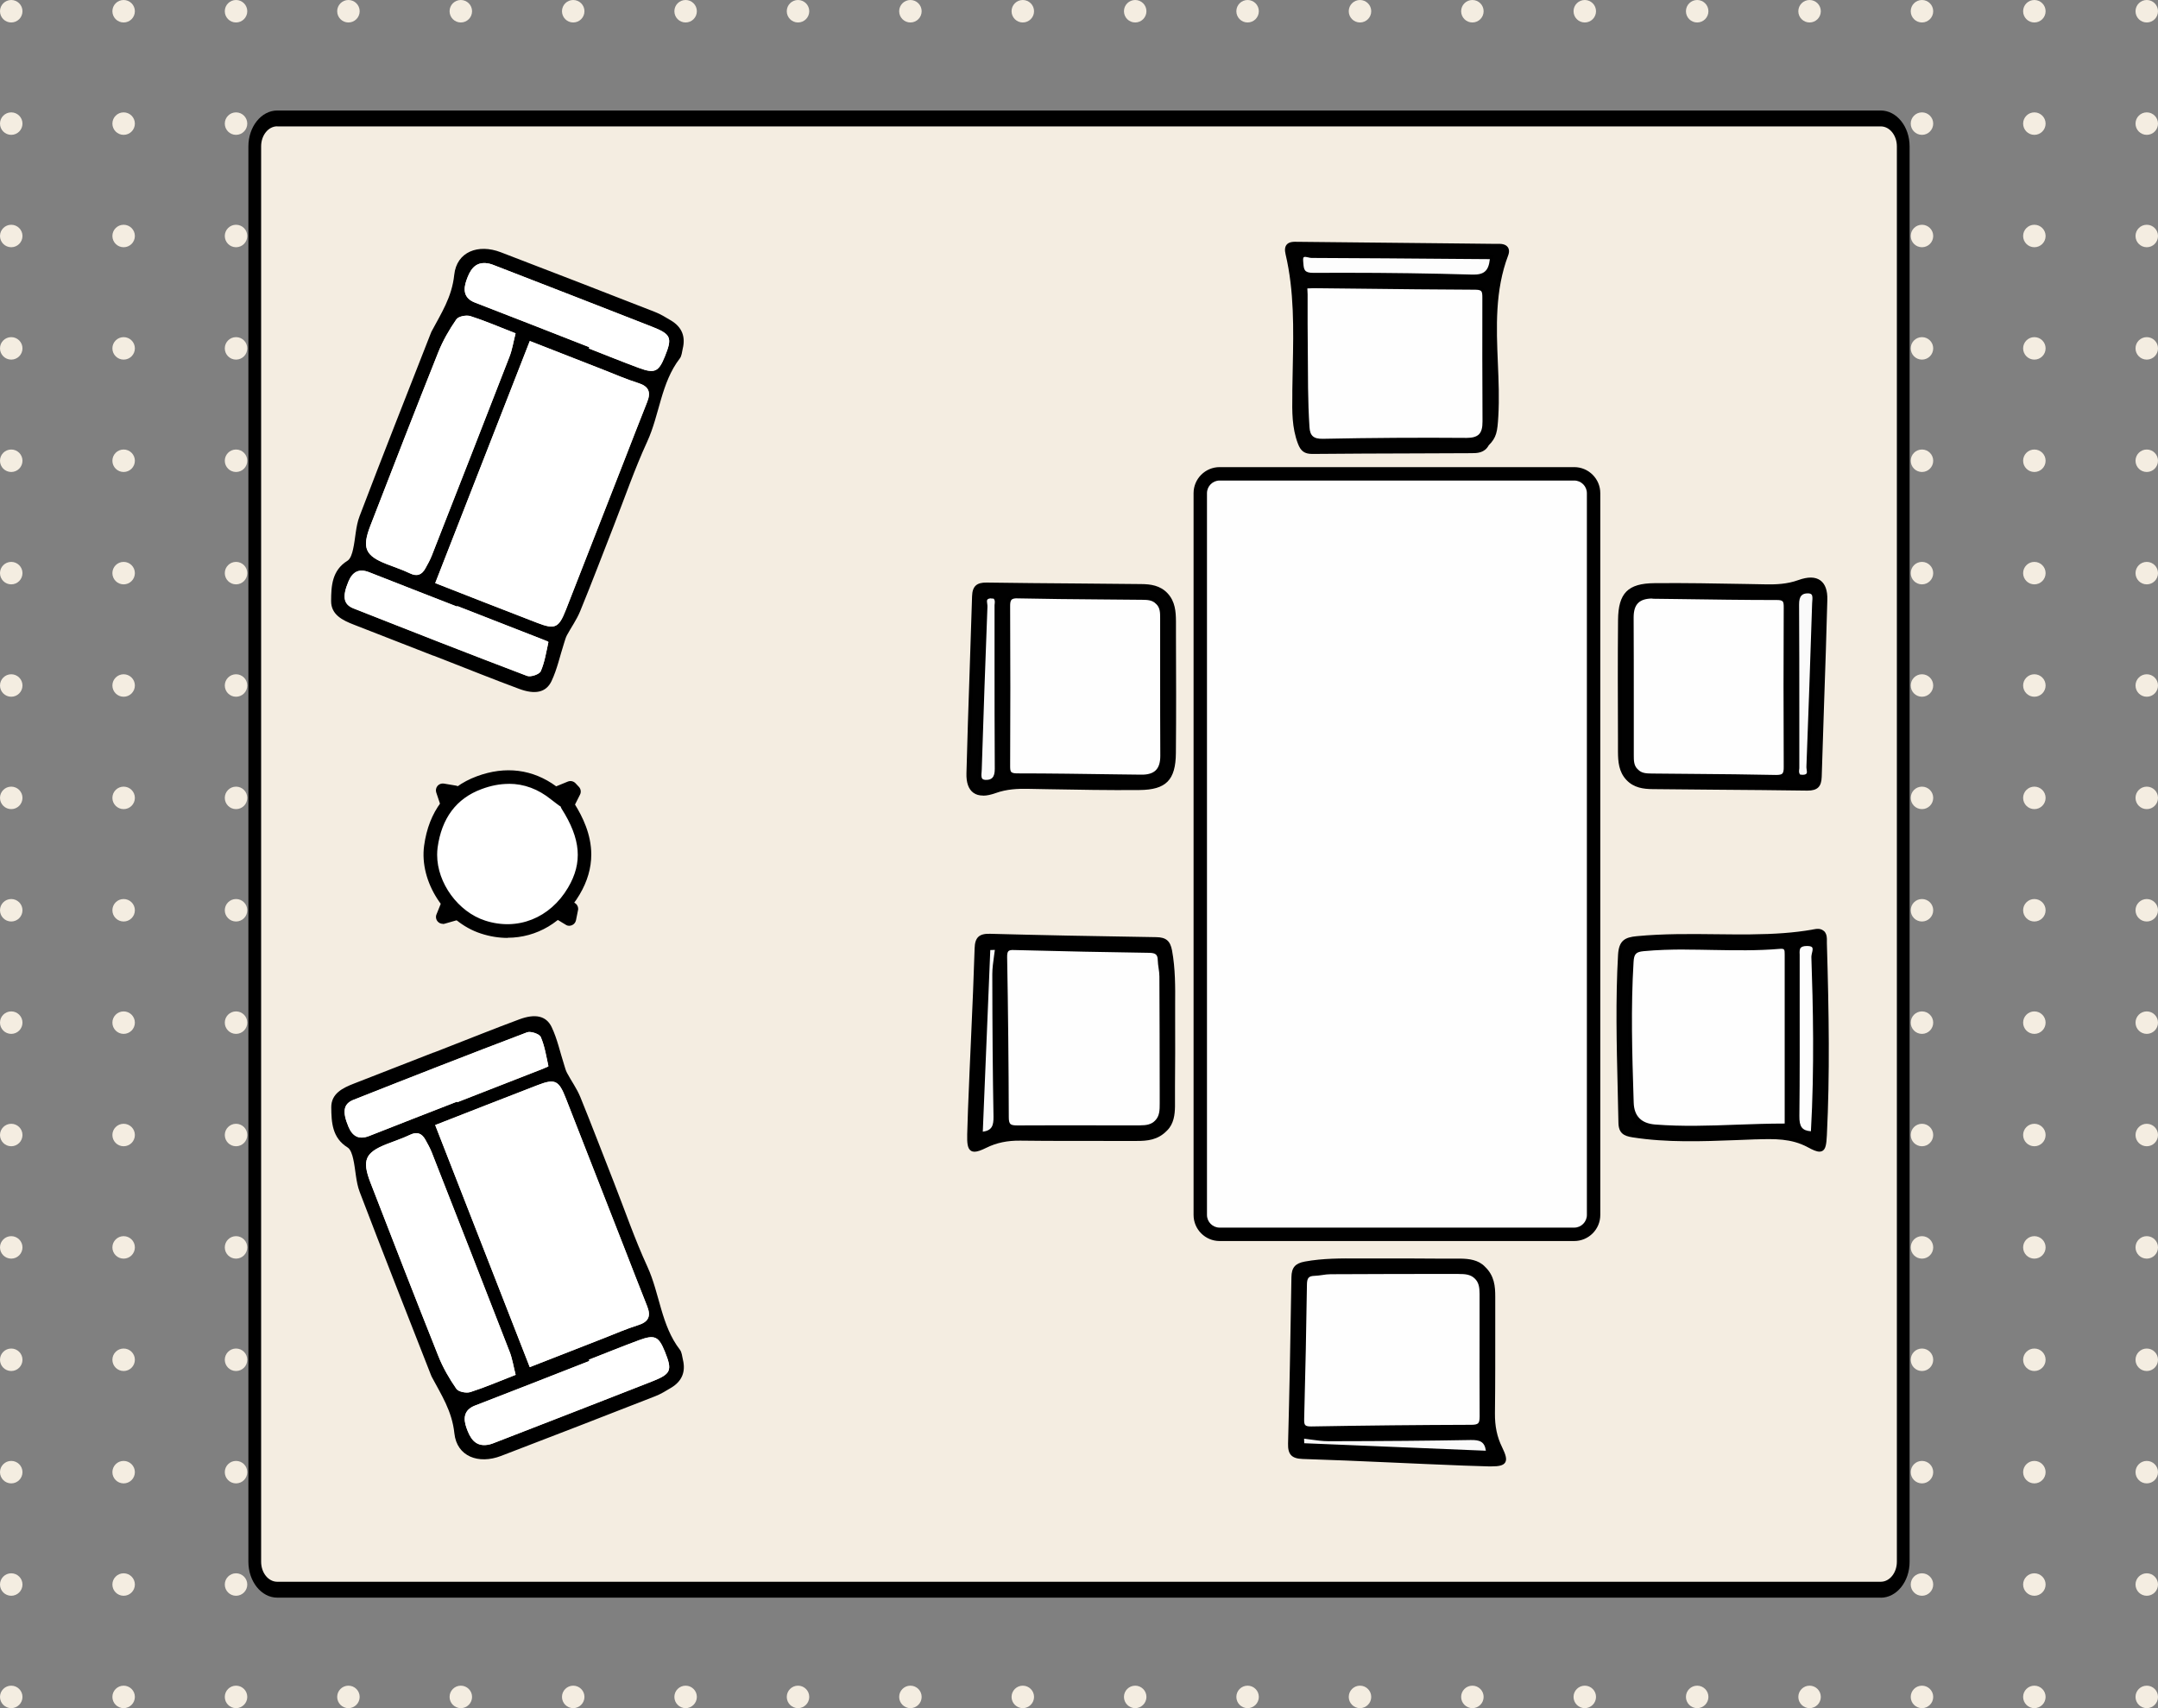 <svg viewBox="0 0 288 228" xmlns="http://www.w3.org/2000/svg" id="Layer_2"><rect x="0" y="0" width="288" height="228" fill="#808080" stroke="none"/><defs><style>.cls-1{fill:#000;}.cls-1,.cls-2,.cls-3,.cls-4,.cls-5,.cls-6,.cls-7,.cls-8{stroke-width:0px;}.cls-2{fill:#f9f9f9;}.cls-3{fill:#fdfdfd;}.cls-4{fill:#010101;}.cls-5{fill:#fafafa;}.cls-6{fill:#fff;}.cls-7{fill:#f4ede1;}.cls-8{fill:#fefefe;}</style></defs><g id="Layer_1-2"><circle r="1.5" cy="226.5" cx="1.5" class="cls-7"></circle><circle r="1.5" cy="211.5" cx="1.5" class="cls-7"></circle><circle r="1.5" cy="196.5" cx="1.5" class="cls-7"></circle><circle r="1.5" cy="181.5" cx="1.5" class="cls-7"></circle><circle r="1.5" cy="166.5" cx="1.5" class="cls-7"></circle><circle r="1.5" cy="151.5" cx="1.5" class="cls-7"></circle><circle r="1.5" cy="136.5" cx="1.5" class="cls-7"></circle><circle r="1.5" cy="121.5" cx="1.5" class="cls-7"></circle><circle r="1.5" cy="106.5" cx="1.5" class="cls-7"></circle><circle r="1.5" cy="91.5" cx="1.5" class="cls-7"></circle><circle r="1.5" cy="76.5" cx="1.5" class="cls-7"></circle><circle r="1.5" cy="61.5" cx="1.5" class="cls-7"></circle><circle r="1.5" cy="46.5" cx="1.5" class="cls-7"></circle><circle r="1.5" cy="31.5" cx="1.5" class="cls-7"></circle><circle r="1.5" cy="16.5" cx="1.5" class="cls-7"></circle><circle r="1.5" cy="1.5" cx="1.5" class="cls-7"></circle><circle r="1.5" cy="1.5" cx="16.5" class="cls-7"></circle><circle r="1.5" cy="1.5" cx="31.5" class="cls-7"></circle><circle r="1.5" cy="1.5" cx="46.5" class="cls-7"></circle><circle r="1.5" cy="1.5" cx="61.5" class="cls-7"></circle><circle r="1.5" cy="1.5" cx="76.5" class="cls-7"></circle><circle r="1.5" cy="1.5" cx="91.5" class="cls-7"></circle><circle r="1.5" cy="1.5" cx="106.5" class="cls-7"></circle><circle r="1.5" cy="1.5" cx="121.5" class="cls-7"></circle><circle r="1.5" cy="1.5" cx="136.5" class="cls-7"></circle><circle r="1.5" cy="1.5" cx="151.5" class="cls-7"></circle><circle r="1.5" cy="1.5" cx="166.5" class="cls-7"></circle><circle r="1.5" cy="1.5" cx="181.5" class="cls-7"></circle><circle r="1.5" cy="1.5" cx="196.5" class="cls-7"></circle><circle r="1.5" cy="1.5" cx="211.5" class="cls-7"></circle><circle r="1.5" cy="1.5" cx="226.5" class="cls-7"></circle><circle r="1.5" cy="1.5" cx="241.5" class="cls-7"></circle><circle r="1.5" cy="1.5" cx="256.5" class="cls-7"></circle><circle r="1.5" cy="1.5" cx="271.5" class="cls-7"></circle><circle r="1.5" cy="16.5" cx="16.5" class="cls-7"></circle><circle r="1.5" cy="16.5" cx="31.5" class="cls-7"></circle><circle r="1.5" cy="16.5" cx="46.5" class="cls-7"></circle><circle r="1.5" cy="16.5" cx="61.5" class="cls-7"></circle><circle r="1.5" cy="16.5" cx="76.5" class="cls-7"></circle><circle r="1.5" cy="16.5" cx="91.5" class="cls-7"></circle><circle r="1.5" cy="16.5" cx="106.5" class="cls-7"></circle><circle r="1.5" cy="16.5" cx="121.5" class="cls-7"></circle><circle r="1.5" cy="16.5" cx="136.5" class="cls-7"></circle><circle r="1.5" cy="16.5" cx="151.5" class="cls-7"></circle><circle r="1.5" cy="16.5" cx="166.5" class="cls-7"></circle><circle r="1.5" cy="16.5" cx="181.5" class="cls-7"></circle><circle r="1.5" cy="16.5" cx="196.5" class="cls-7"></circle><circle r="1.5" cy="16.5" cx="211.5" class="cls-7"></circle><circle r="1.5" cy="16.5" cx="226.5" class="cls-7"></circle><circle r="1.5" cy="16.5" cx="241.5" class="cls-7"></circle><circle r="1.5" cy="16.5" cx="256.5" class="cls-7"></circle><circle r="1.5" cy="16.5" cx="271.5" class="cls-7"></circle><circle r="1.5" cy="31.5" cx="16.5" class="cls-7"></circle><circle r="1.5" cy="31.5" cx="31.5" class="cls-7"></circle><circle r="1.5" cy="31.5" cx="46.5" class="cls-7"></circle><circle r="1.5" cy="31.5" cx="61.5" class="cls-7"></circle><circle r="1.5" cy="31.5" cx="76.5" class="cls-7"></circle><circle r="1.5" cy="31.5" cx="91.5" class="cls-7"></circle><circle r="1.5" cy="31.5" cx="106.5" class="cls-7"></circle><circle r="1.5" cy="31.5" cx="121.5" class="cls-7"></circle><circle r="1.5" cy="31.5" cx="136.5" class="cls-7"></circle><circle r="1.5" cy="31.5" cx="151.5" class="cls-7"></circle><circle r="1.5" cy="31.5" cx="166.5" class="cls-7"></circle><circle r="1.5" cy="31.5" cx="181.5" class="cls-7"></circle><circle r="1.5" cy="31.5" cx="196.5" class="cls-7"></circle><circle r="1.5" cy="31.5" cx="211.5" class="cls-7"></circle><circle r="1.5" cy="31.5" cx="226.5" class="cls-7"></circle><circle r="1.5" cy="31.5" cx="241.5" class="cls-7"></circle><circle r="1.5" cy="31.5" cx="256.5" class="cls-7"></circle><circle r="1.5" cy="31.5" cx="271.5" class="cls-7"></circle><circle r="1.5" cy="46.5" cx="16.5" class="cls-7"></circle><circle r="1.5" cy="46.5" cx="31.5" class="cls-7"></circle><circle r="1.5" cy="46.5" cx="46.5" class="cls-7"></circle><circle r="1.5" cy="46.5" cx="61.5" class="cls-7"></circle><circle r="1.5" cy="46.5" cx="76.5" class="cls-7"></circle><circle r="1.5" cy="46.5" cx="91.5" class="cls-7"></circle><circle r="1.5" cy="46.5" cx="106.5" class="cls-7"></circle><circle r="1.5" cy="46.5" cx="121.5" class="cls-7"></circle><circle r="1.5" cy="46.5" cx="136.5" class="cls-7"></circle><circle r="1.5" cy="46.5" cx="151.5" class="cls-7"></circle><circle r="1.5" cy="46.5" cx="166.5" class="cls-7"></circle><circle r="1.5" cy="46.5" cx="181.5" class="cls-7"></circle><circle r="1.5" cy="46.5" cx="196.5" class="cls-7"></circle><circle r="1.5" cy="46.5" cx="211.5" class="cls-7"></circle><circle r="1.5" cy="46.5" cx="226.5" class="cls-7"></circle><circle r="1.5" cy="46.5" cx="241.5" class="cls-7"></circle><circle r="1.5" cy="46.5" cx="256.5" class="cls-7"></circle><circle r="1.5" cy="46.5" cx="271.5" class="cls-7"></circle><circle r="1.5" cy="61.5" cx="16.5" class="cls-7"></circle><circle r="1.5" cy="61.5" cx="31.5" class="cls-7"></circle><circle r="1.5" cy="61.5" cx="46.5" class="cls-7"></circle><circle r="1.5" cy="61.5" cx="61.5" class="cls-7"></circle><circle r="1.5" cy="61.5" cx="76.5" class="cls-7"></circle><circle r="1.5" cy="61.5" cx="91.5" class="cls-7"></circle><circle r="1.5" cy="61.5" cx="106.5" class="cls-7"></circle><circle r="1.5" cy="61.5" cx="121.5" class="cls-7"></circle><circle r="1.5" cy="61.5" cx="136.5" class="cls-7"></circle><circle r="1.5" cy="61.5" cx="151.5" class="cls-7"></circle><circle r="1.5" cy="61.5" cx="166.5" class="cls-7"></circle><circle r="1.5" cy="61.5" cx="181.5" class="cls-7"></circle><circle r="1.5" cy="61.5" cx="196.5" class="cls-7"></circle><circle r="1.5" cy="61.5" cx="211.5" class="cls-7"></circle><circle r="1.5" cy="61.5" cx="226.5" class="cls-7"></circle><circle r="1.5" cy="61.5" cx="241.5" class="cls-7"></circle><circle r="1.5" cy="61.5" cx="256.5" class="cls-7"></circle><circle r="1.5" cy="61.5" cx="271.5" class="cls-7"></circle><circle r="1.5" cy="76.5" cx="16.5" class="cls-7"></circle><circle r="1.5" cy="76.5" cx="31.5" class="cls-7"></circle><circle r="1.5" cy="76.5" cx="46.5" class="cls-7"></circle><circle r="1.5" cy="76.5" cx="61.5" class="cls-7"></circle><circle r="1.5" cy="76.5" cx="76.5" class="cls-7"></circle><circle r="1.5" cy="76.5" cx="91.5" class="cls-7"></circle><circle r="1.5" cy="76.5" cx="106.5" class="cls-7"></circle><circle r="1.5" cy="76.5" cx="121.5" class="cls-7"></circle><circle r="1.5" cy="76.5" cx="136.5" class="cls-7"></circle><circle r="1.5" cy="76.5" cx="151.5" class="cls-7"></circle><circle r="1.5" cy="76.5" cx="166.5" class="cls-7"></circle><circle r="1.5" cy="76.5" cx="181.5" class="cls-7"></circle><circle r="1.5" cy="76.5" cx="196.5" class="cls-7"></circle><circle r="1.5" cy="76.5" cx="211.5" class="cls-7"></circle><circle r="1.5" cy="76.5" cx="226.5" class="cls-7"></circle><circle r="1.5" cy="76.5" cx="241.5" class="cls-7"></circle><circle r="1.5" cy="76.5" cx="256.5" class="cls-7"></circle><circle r="1.5" cy="76.5" cx="271.5" class="cls-7"></circle><circle r="1.5" cy="91.5" cx="16.5" class="cls-7"></circle><circle r="1.5" cy="91.5" cx="31.5" class="cls-7"></circle><circle r="1.5" cy="91.5" cx="46.5" class="cls-7"></circle><circle r="1.5" cy="91.5" cx="61.5" class="cls-7"></circle><circle r="1.5" cy="91.5" cx="76.5" class="cls-7"></circle><circle r="1.5" cy="91.5" cx="91.5" class="cls-7"></circle><circle r="1.5" cy="91.5" cx="106.5" class="cls-7"></circle><circle r="1.5" cy="91.5" cx="121.5" class="cls-7"></circle><circle r="1.5" cy="91.5" cx="136.5" class="cls-7"></circle><circle r="1.5" cy="91.5" cx="151.5" class="cls-7"></circle><circle r="1.5" cy="91.5" cx="166.5" class="cls-7"></circle><circle r="1.5" cy="91.5" cx="181.5" class="cls-7"></circle><circle r="1.5" cy="91.5" cx="196.5" class="cls-7"></circle><circle r="1.5" cy="91.5" cx="211.5" class="cls-7"></circle><circle r="1.5" cy="91.5" cx="226.5" class="cls-7"></circle><circle r="1.5" cy="91.5" cx="241.5" class="cls-7"></circle><circle r="1.5" cy="91.5" cx="256.5" class="cls-7"></circle><circle r="1.5" cy="91.5" cx="271.5" class="cls-7"></circle><circle r="1.5" cy="106.5" cx="16.5" class="cls-7"></circle><circle r="1.5" cy="106.5" cx="31.5" class="cls-7"></circle><circle r="1.5" cy="106.5" cx="46.5" class="cls-7"></circle><circle r="1.5" cy="106.5" cx="61.5" class="cls-7"></circle><circle r="1.5" cy="106.5" cx="76.5" class="cls-7"></circle><circle r="1.5" cy="106.5" cx="91.5" class="cls-7"></circle><circle r="1.5" cy="106.5" cx="106.5" class="cls-7"></circle><circle r="1.5" cy="106.5" cx="121.5" class="cls-7"></circle><circle r="1.5" cy="106.5" cx="136.5" class="cls-7"></circle><circle r="1.5" cy="106.5" cx="151.5" class="cls-7"></circle><circle r="1.5" cy="106.5" cx="166.5" class="cls-7"></circle><circle r="1.5" cy="106.5" cx="181.5" class="cls-7"></circle><circle r="1.5" cy="106.5" cx="196.5" class="cls-7"></circle><circle r="1.5" cy="106.5" cx="211.5" class="cls-7"></circle><circle r="1.5" cy="106.5" cx="226.5" class="cls-7"></circle><circle r="1.5" cy="106.5" cx="241.5" class="cls-7"></circle><circle r="1.5" cy="106.5" cx="256.5" class="cls-7"></circle><circle r="1.5" cy="106.5" cx="271.5" class="cls-7"></circle><circle r="1.5" cy="121.5" cx="16.5" class="cls-7"></circle><circle r="1.5" cy="121.5" cx="31.5" class="cls-7"></circle><circle r="1.5" cy="121.5" cx="46.5" class="cls-7"></circle><circle r="1.5" cy="121.5" cx="61.5" class="cls-7"></circle><circle r="1.5" cy="121.5" cx="76.5" class="cls-7"></circle><circle r="1.5" cy="121.5" cx="91.5" class="cls-7"></circle><circle r="1.5" cy="121.5" cx="106.5" class="cls-7"></circle><circle r="1.5" cy="121.5" cx="121.5" class="cls-7"></circle><circle r="1.5" cy="121.5" cx="136.5" class="cls-7"></circle><circle r="1.5" cy="121.5" cx="151.5" class="cls-7"></circle><circle r="1.5" cy="121.5" cx="166.5" class="cls-7"></circle><circle r="1.5" cy="121.5" cx="181.5" class="cls-7"></circle><circle r="1.5" cy="121.5" cx="196.5" class="cls-7"></circle><circle r="1.5" cy="121.5" cx="211.5" class="cls-7"></circle><circle r="1.5" cy="121.5" cx="226.5" class="cls-7"></circle><circle r="1.5" cy="121.5" cx="241.5" class="cls-7"></circle><circle r="1.5" cy="121.5" cx="256.5" class="cls-7"></circle><circle r="1.5" cy="121.5" cx="271.5" class="cls-7"></circle><circle r="1.5" cy="136.5" cx="16.5" class="cls-7"></circle><circle r="1.5" cy="136.5" cx="31.5" class="cls-7"></circle><circle r="1.5" cy="136.5" cx="46.5" class="cls-7"></circle><circle r="1.5" cy="136.5" cx="61.5" class="cls-7"></circle><circle r="1.5" cy="136.5" cx="76.5" class="cls-7"></circle><circle r="1.5" cy="136.5" cx="91.5" class="cls-7"></circle><circle r="1.5" cy="136.5" cx="106.5" class="cls-7"></circle><circle r="1.5" cy="136.5" cx="121.5" class="cls-7"></circle><circle r="1.5" cy="136.5" cx="136.5" class="cls-7"></circle><circle r="1.5" cy="136.5" cx="151.5" class="cls-7"></circle><circle r="1.5" cy="136.5" cx="166.5" class="cls-7"></circle><circle r="1.5" cy="136.5" cx="181.5" class="cls-7"></circle><circle r="1.5" cy="136.5" cx="196.5" class="cls-7"></circle><circle r="1.5" cy="136.5" cx="211.5" class="cls-7"></circle><circle r="1.5" cy="136.5" cx="226.5" class="cls-7"></circle><circle r="1.5" cy="136.5" cx="241.5" class="cls-7"></circle><circle r="1.5" cy="136.5" cx="256.5" class="cls-7"></circle><circle r="1.5" cy="136.5" cx="271.5" class="cls-7"></circle><circle r="1.5" cy="151.5" cx="16.5" class="cls-7"></circle><circle r="1.5" cy="151.5" cx="31.5" class="cls-7"></circle><circle r="1.5" cy="151.5" cx="46.5" class="cls-7"></circle><circle r="1.5" cy="151.5" cx="61.5" class="cls-7"></circle><circle r="1.5" cy="151.5" cx="76.5" class="cls-7"></circle><circle r="1.5" cy="151.5" cx="91.5" class="cls-7"></circle><circle r="1.5" cy="151.5" cx="106.5" class="cls-7"></circle><circle r="1.5" cy="151.5" cx="121.5" class="cls-7"></circle><circle r="1.5" cy="151.5" cx="136.5" class="cls-7"></circle><circle r="1.5" cy="151.5" cx="151.5" class="cls-7"></circle><circle r="1.5" cy="151.5" cx="166.5" class="cls-7"></circle><circle r="1.5" cy="151.5" cx="181.5" class="cls-7"></circle><circle r="1.5" cy="151.5" cx="196.5" class="cls-7"></circle><circle r="1.5" cy="151.5" cx="211.5" class="cls-7"></circle><circle r="1.5" cy="151.5" cx="226.5" class="cls-7"></circle><circle r="1.5" cy="151.5" cx="241.5" class="cls-7"></circle><circle r="1.5" cy="151.5" cx="256.5" class="cls-7"></circle><circle r="1.5" cy="151.5" cx="271.5" class="cls-7"></circle><circle r="1.5" cy="166.5" cx="16.5" class="cls-7"></circle><circle r="1.5" cy="166.5" cx="31.5" class="cls-7"></circle><circle r="1.5" cy="166.5" cx="46.5" class="cls-7"></circle><circle r="1.5" cy="166.5" cx="61.5" class="cls-7"></circle><circle r="1.5" cy="166.5" cx="76.5" class="cls-7"></circle><circle r="1.5" cy="166.5" cx="91.5" class="cls-7"></circle><circle r="1.5" cy="166.5" cx="106.5" class="cls-7"></circle><circle r="1.5" cy="166.5" cx="121.5" class="cls-7"></circle><circle r="1.5" cy="166.5" cx="136.5" class="cls-7"></circle><circle r="1.5" cy="166.5" cx="151.5" class="cls-7"></circle><circle r="1.5" cy="166.5" cx="166.5" class="cls-7"></circle><circle r="1.5" cy="166.5" cx="181.5" class="cls-7"></circle><circle r="1.5" cy="166.5" cx="196.5" class="cls-7"></circle><circle r="1.5" cy="166.5" cx="211.5" class="cls-7"></circle><circle r="1.5" cy="166.5" cx="226.5" class="cls-7"></circle><circle r="1.5" cy="166.5" cx="241.5" class="cls-7"></circle><circle r="1.5" cy="166.5" cx="256.5" class="cls-7"></circle><circle r="1.5" cy="166.5" cx="271.5" class="cls-7"></circle><circle r="1.5" cy="181.5" cx="16.5" class="cls-7"></circle><circle r="1.5" cy="181.5" cx="31.5" class="cls-7"></circle><circle r="1.5" cy="181.5" cx="46.5" class="cls-7"></circle><circle r="1.5" cy="181.5" cx="61.5" class="cls-7"></circle><circle r="1.5" cy="181.5" cx="76.5" class="cls-7"></circle><circle r="1.5" cy="181.5" cx="91.5" class="cls-7"></circle><circle r="1.5" cy="181.5" cx="106.5" class="cls-7"></circle><circle r="1.5" cy="181.5" cx="121.5" class="cls-7"></circle><circle r="1.5" cy="181.5" cx="136.5" class="cls-7"></circle><circle r="1.5" cy="181.5" cx="151.5" class="cls-7"></circle><circle r="1.5" cy="181.5" cx="166.5" class="cls-7"></circle><circle r="1.5" cy="181.5" cx="181.5" class="cls-7"></circle><circle r="1.5" cy="181.5" cx="196.5" class="cls-7"></circle><circle r="1.5" cy="181.5" cx="211.5" class="cls-7"></circle><circle r="1.5" cy="181.5" cx="226.5" class="cls-7"></circle><circle r="1.5" cy="181.5" cx="241.5" class="cls-7"></circle><circle r="1.5" cy="181.5" cx="256.5" class="cls-7"></circle><circle r="1.5" cy="181.5" cx="271.5" class="cls-7"></circle><circle r="1.5" cy="196.5" cx="16.5" class="cls-7"></circle><circle r="1.5" cy="196.5" cx="31.5" class="cls-7"></circle><circle r="1.5" cy="196.5" cx="46.5" class="cls-7"></circle><circle r="1.5" cy="196.5" cx="61.5" class="cls-7"></circle><circle r="1.5" cy="196.5" cx="76.5" class="cls-7"></circle><circle r="1.5" cy="196.5" cx="91.5" class="cls-7"></circle><circle r="1.5" cy="196.5" cx="106.5" class="cls-7"></circle><circle r="1.5" cy="196.5" cx="121.5" class="cls-7"></circle><circle r="1.5" cy="196.5" cx="136.5" class="cls-7"></circle><circle r="1.5" cy="196.5" cx="151.5" class="cls-7"></circle><circle r="1.5" cy="196.5" cx="166.5" class="cls-7"></circle><circle r="1.5" cy="196.5" cx="181.5" class="cls-7"></circle><circle r="1.5" cy="196.5" cx="196.5" class="cls-7"></circle><circle r="1.5" cy="196.5" cx="211.5" class="cls-7"></circle><circle r="1.5" cy="196.5" cx="226.5" class="cls-7"></circle><circle r="1.5" cy="196.5" cx="241.5" class="cls-7"></circle><circle r="1.5" cy="196.5" cx="256.5" class="cls-7"></circle><circle r="1.5" cy="196.5" cx="271.5" class="cls-7"></circle><circle r="1.5" cy="211.5" cx="16.5" class="cls-7"></circle><circle r="1.5" cy="211.5" cx="31.5" class="cls-7"></circle><circle r="1.5" cy="211.5" cx="46.5" class="cls-7"></circle><circle r="1.5" cy="211.5" cx="61.5" class="cls-7"></circle><circle r="1.5" cy="211.5" cx="76.5" class="cls-7"></circle><circle r="1.5" cy="211.5" cx="91.5" class="cls-7"></circle><circle r="1.5" cy="211.5" cx="106.5" class="cls-7"></circle><circle r="1.5" cy="211.5" cx="121.5" class="cls-7"></circle><circle r="1.5" cy="211.5" cx="136.5" class="cls-7"></circle><circle r="1.5" cy="211.5" cx="151.5" class="cls-7"></circle><circle r="1.5" cy="211.5" cx="166.5" class="cls-7"></circle><circle r="1.5" cy="211.5" cx="181.5" class="cls-7"></circle><circle r="1.5" cy="211.5" cx="196.5" class="cls-7"></circle><circle r="1.5" cy="211.5" cx="211.5" class="cls-7"></circle><circle r="1.5" cy="211.5" cx="226.5" class="cls-7"></circle><circle r="1.5" cy="211.5" cx="241.5" class="cls-7"></circle><circle r="1.5" cy="211.5" cx="256.5" class="cls-7"></circle><circle r="1.5" cy="211.5" cx="271.5" class="cls-7"></circle><circle r="1.5" cy="226.5" cx="16.5" class="cls-7"></circle><circle r="1.5" cy="226.5" cx="31.5" class="cls-7"></circle><circle r="1.5" cy="226.5" cx="46.5" class="cls-7"></circle><circle r="1.5" cy="226.5" cx="61.5" class="cls-7"></circle><circle r="1.5" cy="226.5" cx="76.5" class="cls-7"></circle><circle r="1.5" cy="226.5" cx="91.5" class="cls-7"></circle><circle r="1.5" cy="226.5" cx="106.5" class="cls-7"></circle><circle r="1.5" cy="226.5" cx="121.5" class="cls-7"></circle><circle r="1.5" cy="226.5" cx="136.5" class="cls-7"></circle><circle r="1.5" cy="226.5" cx="151.5" class="cls-7"></circle><circle r="1.5" cy="226.5" cx="166.5" class="cls-7"></circle><circle r="1.5" cy="226.5" cx="181.5" class="cls-7"></circle><circle r="1.5" cy="226.5" cx="196.5" class="cls-7"></circle><circle r="1.5" cy="226.5" cx="211.5" class="cls-7"></circle><circle r="1.5" cy="226.5" cx="226.5" class="cls-7"></circle><circle r="1.5" cy="226.5" cx="241.5" class="cls-7"></circle><circle r="1.5" cy="226.5" cx="256.5" class="cls-7"></circle><circle r="1.5" cy="226.5" cx="271.5" class="cls-7"></circle><circle r="1.5" cy="226.5" cx="286.5" class="cls-7"></circle><circle r="1.5" cy="211.5" cx="286.5" class="cls-7"></circle><circle r="1.5" cy="196.5" cx="286.5" class="cls-7"></circle><circle r="1.5" cy="181.5" cx="286.5" class="cls-7"></circle><circle r="1.5" cy="166.5" cx="286.5" class="cls-7"></circle><circle r="1.5" cy="151.5" cx="286.5" class="cls-7"></circle><circle r="1.5" cy="136.5" cx="286.5" class="cls-7"></circle><circle r="1.5" cy="121.5" cx="286.5" class="cls-7"></circle><circle r="1.5" cy="106.5" cx="286.5" class="cls-7"></circle><circle r="1.5" cy="91.5" cx="286.5" class="cls-7"></circle><circle r="1.5" cy="76.5" cx="286.5" class="cls-7"></circle><circle r="1.5" cy="61.5" cx="286.5" class="cls-7"></circle><circle r="1.5" cy="46.5" cx="286.5" class="cls-7"></circle><circle r="1.5" cy="31.5" cx="286.5" class="cls-7"></circle><circle r="1.5" cy="16.5" cx="286.5" class="cls-7"></circle><circle r="1.5" cy="1.5" cx="286.5" class="cls-7"></circle><rect transform="translate(30 258) rotate(-90)" ry="3" rx="3" height="220" width="196.38" y="4" x="45.81" class="cls-7"></rect><path d="M251,213.25H37c-2.12,0-3.85-2.15-3.85-4.79V19.54c0-2.64,1.73-4.79,3.85-4.79h214c2.12,0,3.85,2.15,3.85,4.79v188.93c0,2.64-1.73,4.79-3.85,4.79ZM37,16.86c-1.19,0-2.15,1.2-2.15,2.67v188.93c0,1.47.96,2.67,2.15,2.67h214c1.19,0,2.15-1.2,2.15-2.67V19.54c0-1.47-.96-2.67-2.15-2.67H37Z" class="cls-1"></path><path d="M198.45,59.3c-.48.92-1.3.95-2.1.95-7.06.03-14.12.03-21.19.09-.97,0-1.38-.32-1.72-1.23-.86-2.28-.74-4.64-.72-6.97.05-6.11.51-12.23-.92-18.27-.37-1.58.82-1.35,1.73-1.34,8.61.08,17.22.18,25.82.27.27,0,.54,0,.81.01.81.02,1.13.47.86,1.19-2.67,7.05-.93,14.38-1.34,21.57-.12,2.08-.24,2.74-1.24,3.73Z" class="cls-4"></path><path d="M175.13,60.59c-1.03,0-1.54-.37-1.92-1.39-.8-2.11-.77-4.3-.74-6.42v-.64c.02-1.09.04-2.18.06-3.26.1-4.92.2-10.01-.96-14.94-.14-.58-.09-1,.14-1.28.34-.42.98-.4,1.54-.38.1,0,.2,0,.3,0,6.84.07,13.68.14,20.53.21l5.5.06c.2,0,.41,0,.61,0,.62.02.91.26,1.05.46.13.19.24.53.04,1.07-1.78,4.69-1.58,9.61-1.38,14.37.1,2.34.2,4.76.06,7.13-.12,2.06-.24,2.82-1.28,3.86-.56,1.04-1.57,1.05-2.31,1.05-2.53.01-5.07.02-7.6.03-4.53.01-9.06.03-13.59.07-.01,0-.02,0-.04,0ZM172.87,32.77c-.34,0-.64.03-.78.2-.12.15-.14.44-.04.85,1.18,4.99,1.08,10.12.98,15.07-.02,1.09-.04,2.17-.05,3.26v.65c-.03,2.07-.06,4.21.7,6.23.31.83.62,1.07,1.48,1.06,4.53-.04,9.06-.05,13.59-.07,2.53,0,5.07-.02,7.6-.03.86,0,1.49-.06,1.88-.82l.05-.06c.92-.92,1.05-1.49,1.16-3.56.13-2.35.03-4.75-.06-7.08-.2-4.81-.4-9.78,1.41-14.56.07-.18.13-.44.01-.61-.1-.15-.33-.23-.65-.24-.2,0-.4,0-.6,0l-5.5-.06c-6.84-.07-13.68-.14-20.53-.21-.1,0-.2,0-.31,0-.12,0-.24,0-.36,0Z" class="cls-1"></path><path d="M174.22,38.25c.52-.01.91-.04,1.3-.04,7.13.08,14.25.18,21.38.2,1.06,0,1.17.41,1.17,1.29-.02,5.51,0,11.03.02,16.54,0,1.6-.53,2.45-2.36,2.44-6.39-.04-12.78,0-19.16.12-1.43.03-1.98-.55-2.06-1.79-.11-1.74-.17-3.49-.19-5.23-.04-4.17-.04-8.34-.06-12.51,0-.32-.02-.63-.04-1.05Z" class="cls-8"></path><path d="M176.47,59.07c-1.44,0-2.13-.63-2.22-2.02-.11-1.73-.18-3.5-.19-5.24-.03-2.86-.04-5.72-.04-8.58v-3.93c-.01-.21-.02-.41-.03-.64l-.02-.65.74-.02c.3-.01.56-.02.83-.02,1.91.02,3.82.04,5.72.06,5.13.06,10.44.12,15.66.14.6,0,.97.13,1.18.42.2.26.23.61.23,1.13-.02,5.34,0,10.76.02,16.01v.53c0,.98-.19,1.64-.63,2.07-.42.42-1.07.62-1.98.62-6.33-.04-12.77,0-19.16.12-.03,0-.07,0-.1,0ZM174.48,38.49v.14c.02.24.03.45.03.66v3.93c.02,2.86.03,5.72.06,8.58.02,1.74.08,3.49.19,5.22.07,1.16.56,1.58,1.81,1.55,6.39-.13,12.84-.17,19.17-.12.76,0,1.3-.15,1.63-.47.33-.33.49-.88.48-1.72v-.53c-.02-5.25-.04-10.67-.02-16.01,0-.4-.02-.67-.13-.83-.07-.09-.23-.22-.78-.22-5.22-.02-10.53-.08-15.66-.14-1.91-.02-3.82-.04-5.72-.06-.25,0-.51,0-.8.02h-.24Z" class="cls-1"></path><path d="M199.1,34.34c-.14,1.97-.85,2.61-2.69,2.56-7.05-.21-14.11-.27-21.16-.23-1.57.01-1.48-.83-1.58-1.78-.14-1.32.9-.72,1.37-.71,7.99.02,15.98.1,24.06.17Z" class="cls-3"></path><path d="M196.61,37.15c-.07,0-.14,0-.21,0-6.77-.2-13.88-.28-21.15-.23h-.03c-1.63,0-1.71-.93-1.78-1.75l-.02-.26c-.05-.46.03-.77.24-.96.29-.26.72-.17,1.06-.09.12.03.25.06.32.06,6.54.02,13.22.08,19.68.13l4.64.04-.02.26c-.14,2.02-.89,2.79-2.73,2.79ZM179.49,36.41c5.8,0,11.47.08,16.93.24,1.62.06,2.24-.46,2.41-2.06l-4.11-.03c-6.46-.05-13.14-.11-19.68-.13-.13,0-.28-.03-.43-.07-.22-.05-.51-.12-.62-.02-.04.03-.11.15-.07.53l.02.26c.07.84.11,1.29,1.31,1.29,1.42,0,2.84-.01,4.24-.01Z" class="cls-1"></path><path d="M197.98,169.25c1.18,1.13,1.3,2.46,1.3,3.83,0,5.19.03,10.37-.04,15.55-.02,1.65.24,3.15.97,4.64.93,1.91.67,2.26-1.56,2.2-2.76-.07-5.51-.2-8.27-.32-5.51-.23-11.02-.51-16.54-.68-1.33-.04-1.73-.48-1.7-1.8.2-7.4.34-14.81.45-22.21.02-1.15.41-1.63,1.58-1.85,3.01-.55,6.04-.38,9.06-.4,3.9-.02,7.81.01,11.71.03,1.17,0,2.28.19,3.04.99Z" class="cls-1"></path><path d="M199.05,195.73c-.13,0-.26,0-.4,0-2.18-.05-4.4-.15-6.54-.24l-1.73-.07c-1.66-.07-3.31-.14-4.97-.22-3.79-.17-7.71-.34-11.57-.46-1.45-.05-1.98-.6-1.94-2.05.18-6.65.32-13.71.45-22.21.02-1.29.5-1.85,1.79-2.09,2.41-.44,4.86-.43,7.23-.41.62,0,1.25,0,1.87,0,2.98-.02,6.02,0,8.95.02h2.77c1.03.02,2.33.14,3.22,1.08,1.27,1.21,1.37,2.64,1.37,4v3.66c0,3.9.01,7.93-.04,11.89-.02,1.73.28,3.17.95,4.53.47.97.69,1.62.41,2.06-.26.4-.86.51-1.8.51ZM179.99,168.47c-1.92,0-3.87.06-5.78.41-1.04.19-1.36.57-1.38,1.6-.13,8.5-.27,15.56-.45,22.21-.03,1.19.27,1.5,1.46,1.54,3.86.12,7.78.29,11.58.46,1.65.07,3.31.15,4.96.22l1.74.07c2.14.09,4.35.19,6.53.24.78.02,1.59,0,1.77-.27.17-.26-.14-.98-.43-1.57-.7-1.44-1.02-2.95-1-4.76.05-3.96.04-7.99.04-11.89v-3.66c0-1.31-.09-2.57-1.22-3.65h0c-.59-.63-1.48-.91-2.86-.92h-2.77c-2.93-.03-5.96-.05-8.94-.03-.62,0-1.25,0-1.87,0-.45,0-.91,0-1.36,0Z" class="cls-1"></path><path d="M196.98,170.47c.64.61.71,1.42.71,2.23,0,5.45-.03,10.9,0,16.34,0,1-.21,1.37-1.31,1.38-7.13.02-14.26.1-21.38.22-1.03.02-1.23-.31-1.21-1.24.15-5.98.28-11.97.37-17.95.01-.91.25-1.38,1.21-1.41.74-.02,1.47-.21,2.2-.22,5.65-.03,11.3-.04,16.95-.04.88,0,1.76,0,2.46.68Z" class="cls-8"></path><path d="M174.92,190.9c-.53,0-.86-.1-1.08-.32-.28-.29-.31-.73-.3-1.18.17-6.45.29-12.32.37-17.95.01-.84.2-1.62,1.45-1.66.33-.01.68-.06,1.01-.1.39-.05.79-.11,1.2-.11,5.11-.03,10.22-.03,15.33-.04h1.62c.92,0,1.87,0,2.63.75.73.7.79,1.61.79,2.41,0,1.72,0,3.45,0,5.17,0,3.66-.01,7.45.01,11.17,0,.48-.04.96-.34,1.27-.24.25-.62.36-1.22.36-6.98.02-14.17.09-21.38.22-.03,0-.06,0-.08,0ZM194.65,170.04h-1.74c-5.11,0-10.22.02-15.33.04-.37,0-.74.05-1.13.11-.35.05-.7.1-1.06.11-.74.03-.96.29-.97,1.17-.08,5.63-.2,11.5-.37,17.95-.01.45.03.69.16.81.12.12.37.18.8.17,7.21-.13,14.4-.2,21.39-.22.45,0,.73-.07.87-.21.14-.14.2-.41.2-.92-.02-3.72-.02-7.51-.01-11.17,0-1.72,0-3.45,0-5.17,0-.89-.11-1.54-.64-2.05h0c-.59-.58-1.35-.61-2.16-.61Z" class="cls-1"></path><path d="M173.78,191.75c1.18.13,2.36.38,3.54.38,6.32-.01,12.63-.05,18.95-.16,1.34-.02,2.19.25,2.32,1.94-8.27-.34-16.52-.68-24.76-1.02-.01-.38-.03-.76-.04-1.13Z" class="cls-2"></path><path d="M198.86,194.16l-25.28-1.04-.06-1.66.29.03c.37.04.75.1,1.12.15.78.11,1.59.23,2.37.23h.01c7.58-.01,13.43-.06,18.95-.16,1.44-.02,2.43.33,2.57,2.17l.02.28ZM174.06,192.64l24.24,1c-.17-1.23-.83-1.45-2.04-1.43-5.52.1-11.37.15-18.95.16-.82,0-1.65-.12-2.45-.23-.27-.04-.55-.08-.82-.11l.02.61Z" class="cls-1"></path><path d="M243.32,124.54c.32.41.22.9.24,1.36.26,8.54.41,17.08,0,25.62-.1,2.14-.33,2.39-2.2,1.39-2.3-1.24-4.68-1.14-7.13-1.06-5.44.17-10.89.57-16.32-.27-1.1-.17-1.65-.47-1.67-1.72-.14-7.46-.48-14.92-.05-22.39.1-1.7.72-2.1,2.26-2.25,5.04-.48,10.09-.2,15.13-.24,2.77-.02,5.51-.16,8.24-.62.54-.09,1.05-.27,1.5.19Z" class="cls-4"></path><path d="M242.83,153.72c-.39,0-.9-.22-1.59-.6-2.2-1.18-4.46-1.11-6.86-1.04h-.14c-.85.03-1.7.06-2.56.1-4.52.17-9.2.35-13.81-.37-1.17-.18-1.86-.56-1.88-1.96-.03-1.51-.07-3.02-.1-4.53-.14-5.86-.29-11.91.05-17.88.11-1.91.92-2.33,2.49-2.48,3.55-.34,7.15-.3,10.63-.26,1.48.02,3.01.03,4.52.02,3.32-.03,5.85-.22,8.2-.62l.19-.04c.49-.09,1.04-.2,1.53.29l.02.02c.3.4.3.84.29,1.23,0,.09,0,.19,0,.28.28,9.51.4,17.51,0,25.64-.06,1.23-.16,1.85-.59,2.1-.11.06-.24.1-.39.1ZM236.11,151.55c1.83,0,3.6.18,5.36,1.13.61.33,1.26.64,1.49.51.25-.14.3-.94.34-1.69.39-8.11.28-16.1,0-25.6,0-.1,0-.2,0-.3,0-.35.01-.64-.18-.9-.28-.28-.58-.24-1.07-.14l-.2.04c-2.38.41-4.93.6-8.28.63-1.51.01-3.04,0-4.53-.02-3.47-.04-7.06-.08-10.58.26-1.45.14-1.95.45-2.04,2.01-.34,5.95-.19,11.99-.05,17.84.04,1.51.07,3.02.1,4.53.02,1.06.4,1.31,1.46,1.48,4.56.71,9.21.53,13.71.36.85-.03,1.71-.06,2.56-.09h.14c.59-.02,1.17-.04,1.75-.04Z" class="cls-1"></path><path d="M238.41,150.21c-5.97-.02-11.76.57-17.54.12-2.99-.23-3.01-.27-3.1-3.16-.19-6.26-.39-12.51,0-18.78.07-1.19.39-1.58,1.58-1.69,6.05-.56,12.12.2,18.16-.32.94-.08.91.42.91,1.08,0,7.54,0,15.08,0,22.75Z" class="cls-8"></path><path d="M225.67,150.76c-1.61,0-3.22-.04-4.82-.17-3.11-.24-3.24-.37-3.33-3.4l-.02-.58c-.18-5.97-.36-12.14,0-18.22.08-1.34.52-1.81,1.81-1.93,3.08-.29,6.22-.23,9.25-.17,2.93.05,5.95.11,8.91-.15.42-.04.71.03.91.21.27.25.27.64.27,1.05v.06c0,5.9,0,11.8,0,17.76v5.24s-.25,0-.25,0c-2.22,0-4.45.07-6.6.15-2.02.07-4.08.14-6.14.14ZM224.83,126.74c-1.82,0-3.66.05-5.47.22-1.03.1-1.29.37-1.35,1.46-.37,6.06-.19,12.22,0,18.18l.02.58q.08,2.7,2.87,2.92c3.62.28,7.16.16,10.91.02,2.06-.07,4.19-.15,6.33-.15h.04v-4.73c0-5.96-.01-11.86,0-17.76v-.07c0-.31,0-.58-.11-.68-.08-.08-.26-.1-.53-.08-2.99.26-6.03.2-8.96.15-1.23-.02-2.47-.05-3.72-.05Z" class="cls-1"></path><path d="M241.93,151.26c-1.64-.04-2.04-.8-2.02-2.29.08-7.06.04-14.13.04-21.19,0-.84-.24-1.72,1.18-1.75,1.63-.04.86,1.17.88,1.68.28,7.85.38,15.7-.07,23.55Z" class="cls-3"></path><path d="M242.16,151.51h-.24c-2.02-.05-2.28-1.25-2.27-2.55.06-5.14.05-10.37.04-15.43,0-1.92,0-3.84,0-5.76,0-.1,0-.21,0-.32-.02-.47-.03-.95.29-1.3.23-.25.61-.38,1.14-.39.54,0,.92.11,1.12.36.28.35.17.81.08,1.19-.03.14-.07.29-.07.37.23,6.47.42,14.99-.07,23.57v.24ZM241.19,126.27s-.04,0-.07,0c-.39,0-.65.09-.79.23-.18.19-.17.54-.15.94,0,.11,0,.22,0,.33,0,1.92,0,3.84,0,5.76,0,5.06.02,10.29-.04,15.44-.02,1.42.36,1.94,1.54,2.03.48-8.48.28-16.89.06-23.28,0-.15.04-.32.08-.51.07-.28.15-.6.02-.76-.09-.12-.32-.18-.66-.18Z" class="cls-1"></path><path d="M217.23,103.93c-.96-1.02-1.05-2.3-1.05-3.58-.02-5.86-.04-11.72.01-17.58.03-3.46,1.15-4.65,4.62-4.69,4.98-.05,9.96.08,14.94.16,1.49.03,2.91-.06,4.34-.58,2.34-.85,3.6-.01,3.53,2.42-.2,7.87-.52,15.74-.74,23.61-.04,1.22-.51,1.61-1.71,1.59-6.87-.1-13.73-.12-20.6-.2-1.22-.01-2.43-.18-3.34-1.15Z" class="cls-4"></path><path d="M241.25,105.53s-.05,0-.08,0c-3.99-.06-7.98-.09-11.97-.12-2.88-.02-5.75-.05-8.63-.08-1.24-.01-2.53-.17-3.52-1.23-1.02-1.09-1.11-2.45-1.12-3.75v-1.79c-.02-5.18-.04-10.53.01-15.79.03-3.61,1.31-4.9,4.86-4.93,4.08-.04,8.23.04,12.25.11l2.7.05c1.27.02,2.76-.03,4.25-.57,1.28-.46,2.26-.45,2.94.04.65.47.97,1.35.93,2.62-.11,4.47-.27,9.02-.42,13.41-.11,3.4-.23,6.8-.33,10.2-.04,1.31-.57,1.83-1.89,1.83ZM223.17,78.32c-.79,0-1.57,0-2.36.01-3.32.03-4.34,1.07-4.37,4.44-.05,5.26-.03,10.61-.02,15.79v1.79c0,1.25.09,2.46.99,3.41h0c.86.92,2.03,1.06,3.16,1.07,2.88.03,5.75.06,8.63.08,3.99.03,7.98.07,11.97.12,1.08.02,1.43-.29,1.46-1.35.1-3.4.21-6.8.33-10.2.15-4.4.3-8.94.42-13.41.03-1.09-.22-1.83-.73-2.2-.53-.38-1.36-.37-2.47.03-1.57.57-3.12.62-4.43.6l-2.7-.05c-3.24-.06-6.57-.12-9.88-.12Z" class="cls-1"></path><path d="M218.39,102.86c-.6-.57-.6-1.34-.6-2.07-.01-6.13.02-12.25-.02-18.38-.01-1.99.96-2.8,2.85-2.78,5.52.07,11.04.17,16.56.17,1.08,0,1.13.47,1.13,1.3-.02,7.07-.03,14.14,0,21.21,0,1-.19,1.38-1.29,1.36-5.52-.11-11.04-.13-16.56-.19-.74,0-1.5-.02-2.06-.63Z" class="cls-8"></path><path d="M237.1,103.93s-.06,0-.09,0c-3.65-.07-7.37-.1-10.96-.14-1.87-.02-3.73-.03-5.6-.05-.75,0-1.6-.02-2.24-.7-.67-.64-.67-1.49-.68-2.24,0-2.36,0-4.72,0-7.08,0-3.77,0-7.54-.02-11.31,0-1.03.24-1.78.75-2.29.52-.51,1.27-.75,2.35-.74l3.28.04c4.35.06,8.85.12,13.27.13.51,0,.85.1,1.07.32.29.29.31.71.31,1.23-.02,6.71-.03,13.93,0,21.21,0,.56-.05.99-.34,1.28-.23.23-.58.33-1.12.33ZM220.53,79.89c-.88,0-1.51.2-1.91.6-.41.41-.6,1.04-.6,1.93.02,3.77.02,7.54.02,11.31,0,2.36,0,4.71,0,7.07,0,.72,0,1.39.53,1.89h.01c.49.54,1.16.55,1.88.56,1.87.02,3.74.04,5.6.05,3.59.03,7.31.06,10.96.14.43,0,.71-.05.84-.18.14-.14.2-.41.19-.92-.04-7.28-.03-14.5,0-21.21,0-.4,0-.72-.16-.87-.12-.12-.35-.17-.72-.17-4.43,0-8.93-.07-13.28-.13l-3.28-.04s-.05,0-.08,0Z" class="cls-1"></path><path d="M240.13,103.63c-.41-.39-.25-.82-.25-1.19-.01-7.25.01-14.51-.03-21.76,0-1.1.38-1.72,1.41-1.73,1.15,0,.86.98.84,1.63-.23,7.24-.48,14.49-.76,21.73-.02.45.35,1.15-.47,1.33-.25.05-.52,0-.73-.01Z" class="cls-5"></path><path d="M240.62,103.92c-.11,0-.22-.01-.32-.02-.06,0-.13-.01-.18-.01h-.09s-.07-.07-.07-.07c-.41-.39-.37-.83-.35-1.15,0-.08.01-.15.01-.23,0-2.46,0-4.92,0-7.38,0-4.71,0-9.58-.03-14.38,0-.72.15-1.22.48-1.55.28-.28.68-.42,1.19-.43.39,0,.69.1.88.31.31.34.27.84.23,1.28,0,.1-.02.2-.02.3-.23,7.31-.49,14.62-.76,21.73,0,.09.01.2.03.31.06.4.15,1.07-.7,1.25-.1.02-.19.03-.29.03ZM240.24,103.39s.07,0,.11.01c.15.02.31.03.45,0,.37-.08.38-.24.31-.69-.02-.14-.04-.28-.03-.4.27-7.11.53-14.42.76-21.73,0-.1.01-.21.02-.33.03-.34.06-.72-.1-.9-.09-.1-.26-.15-.5-.15h0c-.38,0-.65.09-.83.28-.23.23-.33.62-.33,1.2.03,4.79.03,9.67.03,14.38,0,2.46,0,4.92,0,7.38,0,.09,0,.18-.02.27-.03.29-.03.49.13.68Z" class="cls-1"></path><path d="M155.63,79.35c.96,1.02,1.05,2.3,1.05,3.58.02,5.86.04,11.72-.01,17.58-.03,3.46-1.15,4.65-4.62,4.69-4.98.05-9.96-.08-14.94-.16-1.49-.03-2.91.06-4.34.58-2.34.85-3.6.01-3.53-2.42.2-7.87.52-15.74.74-23.61.04-1.22.51-1.61,1.71-1.59,6.87.1,13.73.12,20.6.2,1.22.01,2.43.18,3.34,1.15Z" class="cls-4"></path><path d="M131.19,106.19c-.51,0-.94-.12-1.28-.37-.65-.47-.97-1.35-.93-2.62.11-4.49.27-9.06.42-13.47.11-3.38.23-6.76.33-10.14.04-1.34.61-1.86,1.97-1.83,3.99.06,7.98.09,11.97.12,2.88.02,5.75.05,8.63.08,1.24.01,2.53.17,3.52,1.23,1.02,1.09,1.11,2.45,1.12,3.75v1.79c.02,5.18.04,10.53-.01,15.79-.03,3.61-1.31,4.9-4.86,4.93-4.09.04-8.25-.04-12.27-.11l-2.68-.05c-1.27-.02-2.76.03-4.25.57-.62.22-1.17.34-1.65.34ZM131.6,78.25c-1.04,0-1.35.31-1.38,1.35-.1,3.38-.21,6.76-.33,10.15-.15,4.41-.3,8.98-.42,13.47-.03,1.09.22,1.83.73,2.2.53.38,1.36.37,2.47-.03,1.57-.57,3.12-.62,4.43-.6l2.68.05c4.02.08,8.17.15,12.25.11,3.32-.03,4.34-1.07,4.37-4.44.05-5.26.03-10.61.02-15.79v-1.79c0-1.25-.09-2.46-.99-3.41h0c-.86-.92-2.03-1.06-3.16-1.07-2.88-.03-5.75-.06-8.63-.08-3.99-.03-7.98-.07-11.97-.12-.03,0-.05,0-.08,0Z" class="cls-1"></path><path d="M154.46,80.42c.6.57.6,1.34.6,2.07.01,6.13-.02,12.25.02,18.38.01,1.99-.96,2.8-2.85,2.78-5.52-.07-11.04-.17-16.56-.17-1.08,0-1.13-.47-1.13-1.3.02-7.07.03-14.14,0-21.21,0-1,.19-1.38,1.29-1.36,5.52.11,11.04.13,16.56.19.74,0,1.5.02,2.06.63Z" class="cls-8"></path><path d="M152.33,103.89s-.06,0-.09,0l-3.26-.04c-4.36-.06-8.87-.12-13.3-.13-.51,0-.85-.1-1.07-.32-.29-.29-.31-.71-.31-1.23.02-6.71.03-13.93,0-21.21,0-.56.05-1,.34-1.28.24-.24.61-.34,1.21-.33,3.64.07,7.35.1,10.93.14,1.88.02,3.75.03,5.63.05.75,0,1.6.02,2.23.7.67.64.67,1.49.68,2.24,0,2.36,0,4.71,0,7.06,0,3.77,0,7.55.02,11.32,0,1.03-.24,1.78-.75,2.29-.5.5-1.24.74-2.27.74ZM135.76,79.86c-.39,0-.63.06-.76.19-.14.14-.2.41-.19.92.04,7.28.03,14.5,0,21.21,0,.4,0,.72.16.87.12.12.35.17.72.18,4.44,0,8.95.07,13.31.13l3.26.04c.92.02,1.58-.18,1.99-.59.41-.41.6-1.04.6-1.93-.02-3.77-.02-7.55-.02-11.32,0-2.35,0-4.7,0-7.05,0-.72,0-1.39-.53-1.89h-.01c-.49-.54-1.16-.55-1.87-.56-1.88-.02-3.75-.04-5.63-.05-3.58-.03-7.29-.06-10.94-.14-.03,0-.06,0-.08,0Z" class="cls-1"></path><path d="M132.73,79.65c.41.39.25.82.25,1.19.01,7.25-.01,14.51.03,21.76,0,1.1-.38,1.72-1.41,1.73-1.15,0-.86-.98-.84-1.63.23-7.24.48-14.49.76-21.73.02-.45-.35-1.15.47-1.33.25-.05.52,0,.73.01Z" class="cls-5"></path><path d="M131.6,104.58c-.39,0-.68-.1-.87-.31-.31-.34-.27-.84-.23-1.28,0-.1.02-.2.02-.3.23-7.31.49-14.62.76-21.73,0-.09-.01-.2-.03-.31-.06-.4-.15-1.07.7-1.25.21-.05.43-.03.6,0,.06,0,.13.01.18.01h.09s.07.07.07.07c.41.39.37.83.35,1.15,0,.08-.01.15-.01.23,0,2.43,0,4.86,0,7.29,0,4.74,0,9.65.03,14.47,0,.72-.15,1.22-.48,1.55-.28.28-.68.42-1.19.43h0ZM132.24,79.87c-.06,0-.12,0-.18.02-.37.08-.38.24-.31.7.02.14.04.28.03.4-.27,7.11-.53,14.42-.76,21.73,0,.1-.01.21-.02.33-.03.34-.06.72.1.9.09.1.26.15.5.15h0c.38,0,.65-.09.83-.28.23-.23.33-.62.33-1.2-.03-4.83-.03-9.73-.03-14.48,0-2.43,0-4.86,0-7.28,0-.09,0-.18.02-.27.03-.29.03-.49-.13-.68-.04,0-.07,0-.11-.01-.09,0-.18-.02-.27-.02Z" class="cls-1"></path><path d="M155.56,150.74c-1.13,1.18-2.46,1.3-3.83,1.3-5.19,0-10.37.03-15.55-.04-1.65-.02-3.15.24-4.64.97-1.91.93-2.26.67-2.2-1.56.07-2.76.2-5.51.32-8.27.23-5.51.51-11.02.68-16.54.04-1.33.48-1.73,1.8-1.7,7.4.2,14.81.34,22.21.45,1.15.02,1.63.41,1.85,1.58.55,3.01.38,6.04.4,9.06.02,3.9-.01,7.81-.03,11.71,0,1.17-.19,2.28-.99,3.04Z" class="cls-1"></path><path d="M130.05,153.73c-.18,0-.33-.04-.47-.13-.46-.29-.53-1.03-.5-2.2.05-2.18.15-4.4.24-6.55l.07-1.73c.07-1.65.14-3.3.22-4.96.17-3.79.34-7.72.46-11.58.04-1.45.6-1.98,2.05-1.94,6.66.18,13.71.32,22.21.45,1.29.02,1.85.5,2.09,1.79.44,2.41.43,4.86.41,7.23,0,.62,0,1.25,0,1.87.02,2.99,0,6.04-.02,8.98v2.74c-.02,1.03-.14,2.33-1.08,3.22-1.21,1.26-2.64,1.37-4,1.37h-3.66c-3.9,0-7.94.01-11.9-.04-1.74-.02-3.17.28-4.53.95-.67.33-1.19.53-1.59.53ZM131.96,125.14c-1.06,0-1.35.32-1.38,1.46-.12,3.86-.29,7.79-.46,11.59-.07,1.65-.15,3.3-.22,4.96l-.07,1.73c-.09,2.14-.19,4.36-.24,6.54-.02.78,0,1.59.27,1.77.26.17.98-.14,1.57-.43,1.44-.7,2.96-1.01,4.76-1,3.96.05,8,.04,11.9.04h3.65s0,0,0,0c1.31,0,2.57-.09,3.64-1.22h0c.62-.6.9-1.48.91-2.87v-2.74c.03-2.94.05-5.98.03-8.97,0-.62,0-1.25,0-1.87.02-2.35.03-4.77-.4-7.14-.19-1.04-.57-1.36-1.6-1.38-8.5-.13-15.55-.27-22.21-.45-.05,0-.11,0-.16,0Z" class="cls-1"></path><path d="M154.34,149.74c-.61.64-1.42.71-2.23.71-5.45,0-10.9-.03-16.34,0-1,0-1.37-.21-1.38-1.31-.02-7.13-.1-14.26-.22-21.38-.02-1.03.31-1.23,1.24-1.21,5.98.15,11.97.28,17.95.37.91.01,1.38.25,1.41,1.21.02.74.21,1.47.22,2.2.03,5.65.04,11.3.04,16.95,0,.88,0,1.76-.68,2.46Z" class="cls-8"></path><path d="M135.71,150.7c-.46,0-.93-.05-1.22-.34-.25-.24-.36-.62-.36-1.22-.02-6.98-.09-14.17-.22-21.38-.01-.58.08-.93.32-1.16.29-.28.73-.31,1.18-.3,6.48.17,12.35.29,17.95.37.84.01,1.62.2,1.66,1.45.01.33.06.68.1,1.01.05.39.11.79.11,1.2.03,5.08.03,10.15.04,15.23v1.72c0,.92,0,1.87-.75,2.63-.7.73-1.61.79-2.41.79-1.73,0-3.46,0-5.19,0-3.66,0-7.44-.01-11.15.01-.02,0-.03,0-.05,0ZM135.26,126.8c-.37,0-.57.05-.68.16-.12.12-.18.38-.17.8.13,7.21.2,14.41.22,21.39,0,.45.07.73.21.87.14.14.4.2.92.2,3.72-.02,7.5-.02,11.16-.01,1.73,0,3.46,0,5.19,0,.89,0,1.54-.11,2.05-.64h0c.61-.62.61-1.42.61-2.28v-1.73c0-5.07-.02-10.15-.04-15.22,0-.37-.05-.74-.11-1.13-.05-.34-.1-.7-.11-1.06-.02-.74-.29-.96-1.17-.97-5.6-.08-11.47-.2-17.95-.37-.04,0-.09,0-.13,0Z" class="cls-1"></path><path d="M133.06,126.53c-.13,1.18-.38,2.36-.38,3.54.01,6.32.05,12.63.16,18.95.02,1.34-.25,2.19-1.94,2.32.34-8.27.68-16.52,1.02-24.76.38-.01.76-.03,1.13-.04Z" class="cls-2"></path><path d="M130.64,151.61l1.04-25.28,1.66-.06-.03.29c-.04.37-.1.75-.15,1.12-.11.79-.23,1.6-.23,2.39.01,7.45.07,13.48.16,18.95.03,1.44-.33,2.43-2.17,2.57l-.28.02ZM132.16,126.82l-1,24.24c1.23-.17,1.45-.82,1.43-2.04-.1-5.47-.15-11.5-.16-18.95,0-.83.12-1.66.23-2.46.04-.27.08-.54.11-.82l-.61.02Z" class="cls-1"></path><rect transform="translate(372.86 228) rotate(180)" ry="3" rx="3" height="101.51" width="52.49" y="63.25" x="160.19" class="cls-8"></rect><path d="M209.67,165h-46.49c-1.79,0-3.25-1.46-3.25-3.25v-95.51c0-1.79,1.46-3.25,3.25-3.25h46.49c1.79,0,3.25,1.46,3.25,3.25v95.51c0,1.79-1.46,3.25-3.25,3.25ZM163.19,63.5c-1.52,0-2.75,1.23-2.75,2.75v95.51c0,1.52,1.23,2.75,2.75,2.75h46.49c1.52,0,2.75-1.23,2.75-2.75v-95.51c0-1.52-1.23-2.75-2.75-2.75h-46.49Z" class="cls-1"></path><path d="M213.32,65.83v96.34c0,1.78-1.45,3.23-3.23,3.23h-47.32c-1.78,0-3.23-1.45-3.23-3.23v-96.34c0-1.78,1.45-3.23,3.23-3.23h47.32c1.78,0,3.23,1.45,3.23,3.23ZM160.83,162.17c0,1.07.87,1.94,1.94,1.94h47.32c1.07,0,1.94-.87,1.94-1.94v-96.34c0-1.07-.87-1.94-1.94-1.94h-47.32c-1.07,0-1.94.87-1.94,1.94v96.34Z" class="cls-1"></path><path d="M210.09,165.65h-47.32c-1.92,0-3.48-1.56-3.48-3.48v-96.34c0-1.92,1.56-3.48,3.48-3.48h47.32c1.92,0,3.48,1.56,3.48,3.48v96.34c0,1.92-1.56,3.48-3.48,3.48ZM162.77,62.85c-1.64,0-2.98,1.34-2.98,2.98v96.34c0,1.64,1.34,2.98,2.98,2.98h47.32c1.64,0,2.98-1.34,2.98-2.98v-96.34c0-1.64-1.34-2.98-2.98-2.98h-47.32ZM210.09,164.36h-47.32c-1.21,0-2.19-.98-2.19-2.19v-96.34c0-1.21.98-2.19,2.19-2.19h47.32c1.21,0,2.19.98,2.19,2.19v96.34c0,1.21-.98,2.19-2.19,2.19ZM162.77,64.14c-.93,0-1.69.76-1.69,1.69v96.34c0,.93.76,1.69,1.69,1.69h47.32c.93,0,1.69-.76,1.69-1.69v-96.34c0-.93-.76-1.69-1.69-1.69h-47.32Z" class="cls-1"></path><circle r="10" cy="114.35" cx="67.81" class="cls-6"></circle><path d="M78.54,114.07c0,1.6-.42,3.31-1.49,5.14-2.75,4.68-7.76,6.66-12.75,5.04-4.6-1.49-7.96-6.67-7.33-11.31.6-4.45,2.95-7.55,6.79-8.97,3.8-1.41,7.41-.9,10.48,1.47.06-.07.13-.13.22-.17l1.47-.6c.21-.08.44-.03.59.13l.46.49c.15.16.19.41.09.61l-.76,1.52c1.15,1.86,2.23,4.09,2.23,6.65ZM57.96,114.1c0,3.87,2.86,7.9,6.67,9.13,4.49,1.46,9.01-.34,11.49-4.56,2.05-3.48,1.79-6.75-.88-10.94-.07-.11-.1-.23-.08-.36-.1,0-.2-.04-.29-.11l-.34-.25c-.25-.19-.51-.37-.75-.57-2.84-2.3-6.09-2.8-9.66-1.47-3.49,1.29-5.54,4.02-6.1,8.11-.05.34-.07.68-.07,1.02ZM75.59,106.47l.32-.63-.75.31s0,0,.01.01l.35.26s.05.04.07.06Z" class="cls-1"></path><path d="M67.75,125.19c-1.17,0-2.37-.19-3.56-.58-4.77-1.54-8.24-6.91-7.59-11.72.62-4.59,3.06-7.8,7.03-9.27,3.82-1.42,7.48-.95,10.6,1.34.03-.01.06-.03.09-.04l1.47-.6c.35-.14.75-.05,1.01.22l.46.49c.26.28.32.69.15,1.03l-.67,1.33c.97,1.58,2.17,3.93,2.17,6.67,0,1.8-.52,3.59-1.55,5.33-2.19,3.72-5.75,5.78-9.62,5.78ZM67.86,103.57c-1.29,0-2.62.25-3.98.75-3.7,1.37-5.96,4.37-6.55,8.67-.61,4.47,2.63,9.47,7.07,10.91,4.82,1.56,9.65-.35,12.31-4.87.96-1.63,1.44-3.29,1.44-4.95,0-2.65-1.24-4.96-2.17-6.46l-.11-.18.86-1.7c.03-.06.02-.13-.03-.18l-.16-.17-.87,1.73-.37-.38.27-.26-.29.24-.88-.65,2-.83-.16-.17s-.12-.06-.18-.04l-1.48.6-.23.3-.36-.18c-1.86-1.44-3.94-2.16-6.14-2.16ZM67.72,124.11c-1.05,0-2.13-.17-3.21-.52-3.88-1.26-6.92-5.43-6.92-9.49,0-.36.02-.72.07-1.07.58-4.23,2.71-7.06,6.34-8.41,3.7-1.37,7.07-.86,10.02,1.53.24.19.49.38.74.56l.34.25.4.02.04.43s0,.08.02.11c2.75,4.32,3.01,7.71.88,11.33-1.99,3.37-5.21,5.25-8.72,5.25ZM67.89,104.63c-1.17,0-2.38.23-3.63.7-3.35,1.24-5.32,3.87-5.86,7.81-.04.32-.06.64-.06.97,0,3.76,2.81,7.61,6.41,8.77,4.32,1.4,8.66-.33,11.06-4.4,1.97-3.34,1.71-6.5-.87-10.55-.05-.08-.09-.17-.11-.27-.06-.03-.11-.06-.16-.1l-.34-.25c-.26-.19-.51-.38-.76-.58-1.74-1.41-3.63-2.11-5.66-2.11Z" class="cls-1"></path><path d="M61.51,121.87c0,.23-.15.45-.39.52l-1.88.54c-.2.06-.41,0-.55-.16-.14-.15-.18-.37-.1-.56l.54-1.34c.11-.28.42-.41.7-.3.28.11.41.42.3.7l-.13.33.83-.24c.29-.08.58.08.66.37.01.05.02.1.02.15Z" class="cls-1"></path><path d="M59.09,123.31c-.25,0-.5-.11-.67-.3-.23-.26-.3-.63-.17-.95l.54-1.34c.19-.47.72-.69,1.19-.51.23.09.4.26.5.49.05.11.07.22.07.34l.18-.05c.48-.14.99.14,1.13.63.02.08.04.17.04.25,0,.4-.27.77-.66.88l-1.88.54c-.08.02-.17.04-.25.04ZM59.63,120.9c-.06,0-.12.04-.15.1l-.54,1.34c-.02.06-.01.12.03.17.04.05.1.06.16.05l1.88-.54c.07-.02.12-.08.12-.16,0-.02,0-.03,0-.05-.02-.08-.11-.13-.2-.11l-1.56.45.41-1.03c.02-.05,0-.1,0-.12s-.03-.06-.09-.09c-.02,0-.04-.01-.06-.01Z" class="cls-1"></path><path d="M76.81,121.33s0,.07-.01.11l-.27,1.34c-.03.17-.15.31-.31.39-.16.07-.34.06-.49-.03l-1.34-.81c-.25-.15-.34-.48-.18-.74.15-.25.48-.34.74-.18l.69.41.12-.59c.06-.29.34-.48.63-.42.26.05.43.28.43.53Z" class="cls-1"></path><path d="M76,123.58c-.16,0-.33-.04-.47-.13l-1.34-.81c-.21-.12-.36-.32-.42-.56-.06-.24-.02-.48.1-.69.12-.21.32-.36.56-.42.24-.06.48-.02.69.1l.23.14v-.07c.06-.24.2-.44.4-.58s.44-.18.68-.14c.42.08.73.46.73.89,0,.06,0,.12-.02.18l-.27,1.34c-.06.29-.25.54-.53.66-.12.05-.24.08-.37.08ZM74.67,121.71c-.06,0-.12.03-.15.07-.03.05-.02.1-.02.12,0,.02.02.07.07.1l1.34.81s.1.03.15,0c.05-.02.08-.06.09-.12l.27-1.37c0-.08-.05-.14-.13-.16-.08-.01-.18.05-.19.13l-.22,1.12-1.14-.69s-.05-.02-.07-.02Z" class="cls-1"></path><path d="M61.24,105.76s0,.06,0,.09c-.05.29-.33.49-.62.44l-.73-.12.25.76c.09.28-.06.59-.34.68-.28.09-.59-.06-.68-.34l-.54-1.61c-.06-.18-.02-.38.1-.52.12-.14.31-.21.5-.18l1.61.27c.26.04.45.27.45.53Z" class="cls-1"></path><path d="M59.63,108.02c-.14,0-.28-.03-.41-.1-.22-.11-.38-.3-.46-.53l-.54-1.61c-.1-.3-.03-.64.17-.88.21-.24.53-.36.84-.31l1.61.27c.44.07.76.45.76.9v.16c-.05.23-.18.45-.38.59s-.44.2-.68.16l-.12-.02.06.17c.08.23.06.48-.05.7-.11.22-.3.38-.53.46-.09.03-.19.05-.29.05ZM59.1,105.33s-.09.02-.12.06c-.04.04-.05.1-.03.16l.54,1.61c.02.07.13.13.2.1.07-.02.13-.13.1-.2l-.45-1.36,1.34.22c.06,0,.1-.01.12-.03.02-.01.06-.05.06-.1v-.03c0-.08-.06-.15-.13-.16l-1.61-.27s-.02,0-.03,0Z" class="cls-1"></path><path d="M57.86,87.53c-3.54-1.38-7.07-2.77-10.61-4.14-1.52-.59-3.08-1.33-3.06-3.18.01-1.99.11-4.08,2.18-5.36.42-.26.63-.99.75-1.54.33-1.46.34-3.02.86-4.39,3.09-8.13,6.3-16.22,9.47-24.33.04-.11.08-.22.13-.32,1.28-2.41,2.73-4.59,3.04-7.58.33-3.11,3.22-4.17,6.21-3.02,6.87,2.63,13.73,5.29,20.58,7.97.75.29,1.46.73,2.16,1.15,1.42.86,1.94,2.11,1.55,3.73-.11.45-.13.99-.4,1.33-2.52,3.28-2.68,7.48-4.35,11.11-1.68,3.65-2.99,7.48-4.46,11.23-1.49,3.81-2.94,7.63-4.49,11.41-.46,1.12-1.18,2.12-1.76,3.19-.17.32-.26.69-.38,1.05-.55,1.7-.92,3.48-1.68,5.08-.73,1.53-2.21,1.81-4.31,1.03-3.4-1.26-6.75-2.61-10.13-3.93-.44-.17-.87-.34-1.31-.51,0,.01,0,.02-.01.03ZM70.71,45.52c-4.27,10.94-8.42,21.56-12.62,32.31,4.52,1.77,9.07,3.57,13.65,5.32,2.35.9,2.84.65,3.79-1.76,2.58-6.58,5.15-13.17,7.72-19.75,1.04-2.67,2.07-5.34,3.13-8,.51-1.29.22-2.07-1.19-2.51-1.61-.51-3.17-1.19-4.75-1.81-3.19-1.25-6.39-2.49-9.72-3.8ZM68.81,44.5c-2.13-.83-4.05-1.67-6.04-2.3-.55-.17-1.6.03-1.87.43-.94,1.37-1.79,2.84-2.41,4.38-3.07,7.7-6.07,15.42-9.06,23.15-1.16,3-.69,4.02,2.2,5.15,1.03.4,2.09.75,3.09,1.23.94.45,1.56.19,2.03-.64.31-.56.63-1.12.86-1.71,3.47-8.86,6.94-17.71,10.38-26.58.37-.95.52-1.98.81-3.1ZM78.65,46.34c-.02.06-.04.11-.07.17,2.23.87,4.44,1.77,6.68,2.6,2.11.78,2.64.52,3.46-1.52,1.03-2.53.86-2.98-1.78-4.01-6.89-2.71-13.8-5.38-20.7-8.06-.38-.15-.77-.31-1.16-.37-1.74-.27-2.39.98-2.83,2.25-.43,1.22-.41,2.4,1.14,2.99,5.09,1.96,10.17,3.96,15.25,5.95ZM61.03,80.89s-.02.06-.03.09c-3.91-1.53-7.83-3.05-11.74-4.59-1.38-.55-2.23-.02-2.76,1.25-.83,1.99-.68,3.04.68,3.58,7.71,3.04,15.42,6.07,23.17,9.01.49.18,1.64-.21,1.82-.63.53-1.22.73-2.58,1.02-3.89.01-.05-.38-.2-.59-.28-3.86-1.51-7.71-3.02-11.57-4.52Z" class="cls-1"></path><path d="M70.71,45.52c3.34,1.3,6.53,2.55,9.72,3.8,1.58.62,3.13,1.3,4.75,1.81,1.41.44,1.7,1.22,1.19,2.51-1.06,2.66-2.09,5.33-3.13,8-2.57,6.58-5.14,13.17-7.72,19.75-.94,2.41-1.44,2.67-3.79,1.76-4.57-1.76-9.13-3.56-13.65-5.32,4.2-10.75,8.35-21.37,12.62-32.31Z" class="cls-6"></path><path d="M68.81,44.5c-.29,1.12-.44,2.15-.81,3.1-3.44,8.87-6.91,17.73-10.38,26.58-.23.59-.55,1.15-.86,1.71-.47.83-1.09,1.09-2.03.64-1-.48-2.06-.82-3.09-1.23-2.89-1.13-3.36-2.15-2.2-5.15,2.99-7.73,5.99-15.45,9.06-23.15.61-1.54,1.46-3.01,2.41-4.38.28-.4,1.33-.61,1.87-.43,1.99.64,3.91,1.47,6.04,2.3Z" class="cls-6"></path><path d="M78.65,46.34c-5.08-1.99-10.16-3.99-15.25-5.95-1.55-.6-1.57-1.78-1.14-2.99.45-1.27,1.1-2.53,2.83-2.25.4.06.79.22,1.16.37,6.9,2.68,13.81,5.35,20.7,8.06,2.63,1.03,2.8,1.48,1.78,4.01-.83,2.04-1.35,2.3-3.46,1.52-2.24-.83-4.46-1.73-6.68-2.6.02-.06.04-.11.07-.17Z" class="cls-6"></path><path d="M61.03,80.89c3.86,1.51,7.71,3.01,11.57,4.52.21.08.6.23.59.28-.29,1.31-.49,2.67-1.02,3.89-.18.41-1.33.81-1.82.63-7.75-2.94-15.46-5.96-23.17-9.01-1.36-.54-1.51-1.59-.68-3.58.53-1.27,1.37-1.79,2.76-1.25,3.91,1.55,7.82,3.06,11.74,4.59.01-.03.02-.06.03-.09Z" class="cls-6"></path><path d="M57.87,140.5c.44-.17.87-.34,1.31-.51,3.37-1.31,6.73-2.67,10.13-3.93,2.1-.78,3.58-.49,4.31,1.03.76,1.59,1.13,3.38,1.68,5.08.11.35.2.72.38,1.05.57,1.07,1.3,2.07,1.76,3.19,1.54,3.78,2.99,7.61,4.49,11.41,1.47,3.75,2.78,7.58,4.46,11.23,1.67,3.63,1.82,7.83,4.35,11.11.26.34.29.88.4,1.33.39,1.62-.13,2.87-1.55,3.73-.7.42-1.4.86-2.16,1.15-6.85,2.68-13.71,5.34-20.58,7.97-2.98,1.14-5.88.08-6.21-3.02-.31-2.99-1.76-5.17-3.04-7.58-.05-.1-.09-.22-.13-.32-3.17-8.1-6.37-16.19-9.47-24.33-.52-1.37-.53-2.94-.86-4.39-.12-.55-.34-1.29-.75-1.54-2.07-1.28-2.16-3.37-2.18-5.36-.01-1.85,1.54-2.59,3.06-3.18,3.54-1.38,7.07-2.76,10.61-4.14,0,.01,0,.02.01.03ZM80.43,178.68c1.58-.62,3.13-1.3,4.75-1.81,1.41-.44,1.7-1.22,1.19-2.51-1.06-2.66-2.09-5.33-3.13-8-2.57-6.58-5.14-13.17-7.72-19.75-.94-2.41-1.44-2.67-3.79-1.76-4.57,1.76-9.13,3.56-13.65,5.32,4.2,10.75,8.35,21.37,12.62,32.31,3.34-1.3,6.53-2.55,9.72-3.8ZM68,180.4c-3.44-8.87-6.91-17.73-10.38-26.58-.23-.59-.55-1.15-.86-1.71-.47-.83-1.09-1.09-2.03-.64-1,.48-2.06.82-3.09,1.23-2.89,1.13-3.36,2.15-2.2,5.15,2.99,7.73,5.99,15.45,9.06,23.15.61,1.54,1.46,3.01,2.41,4.38.28.4,1.33.61,1.87.43,1.99-.64,3.91-1.47,6.04-2.3-.29-1.12-.44-2.15-.81-3.1ZM63.4,187.61c-1.55.6-1.57,1.78-1.14,2.99.45,1.27,1.1,2.53,2.83,2.25.4-.06.79-.22,1.16-.37,6.9-2.68,13.81-5.35,20.7-8.06,2.63-1.03,2.8-1.48,1.78-4.01-.83-2.04-1.35-2.3-3.46-1.52-2.24.83-4.46,1.73-6.68,2.6.02.06.04.11.07.17-5.08,1.99-10.16,3.99-15.25,5.95ZM72.6,142.59c.21-.08.6-.23.59-.28-.29-1.31-.49-2.67-1.02-3.89-.18-.41-1.33-.81-1.82-.63-7.75,2.94-15.46,5.96-23.17,9.01-1.36.54-1.51,1.59-.68,3.58.53,1.27,1.37,1.79,2.76,1.25,3.91-1.55,7.82-3.06,11.74-4.59.01.03.02.06.03.09,3.86-1.51,7.71-3.01,11.57-4.52Z" class="cls-1"></path><path d="M70.71,182.48c3.34-1.3,6.53-2.55,9.72-3.8,1.58-.62,3.13-1.3,4.75-1.81,1.41-.44,1.7-1.22,1.19-2.51-1.06-2.66-2.09-5.33-3.13-8-2.57-6.58-5.14-13.17-7.72-19.75-.94-2.41-1.44-2.67-3.79-1.76-4.57,1.76-9.13,3.56-13.65,5.32,4.2,10.75,8.35,21.37,12.62,32.31Z" class="cls-6"></path><path d="M68.81,183.5c-.29-1.12-.44-2.15-.81-3.1-3.44-8.87-6.91-17.73-10.38-26.58-.23-.59-.55-1.15-.86-1.71-.47-.83-1.09-1.09-2.03-.64-1,.48-2.06.82-3.09,1.23-2.89,1.13-3.36,2.15-2.2,5.15,2.99,7.73,5.99,15.45,9.06,23.15.61,1.54,1.46,3.01,2.41,4.38.28.4,1.33.61,1.87.43,1.99-.64,3.91-1.47,6.04-2.3Z" class="cls-6"></path><path d="M78.65,181.66c-5.08,1.99-10.16,3.99-15.25,5.95-1.55.6-1.57,1.78-1.14,2.99.45,1.27,1.1,2.53,2.83,2.25.4-.06.79-.22,1.16-.37,6.9-2.68,13.81-5.35,20.7-8.06,2.63-1.03,2.8-1.48,1.78-4.01-.83-2.04-1.35-2.3-3.46-1.52-2.24.83-4.46,1.73-6.68,2.6.02.06.04.11.07.17Z" class="cls-6"></path><path d="M61.03,147.11c3.86-1.51,7.71-3.01,11.57-4.52.21-.08.6-.23.59-.28-.29-1.31-.49-2.67-1.02-3.89-.18-.41-1.33-.81-1.82-.63-7.75,2.94-15.46,5.96-23.17,9.01-1.36.54-1.51,1.59-.68,3.58.53,1.27,1.37,1.79,2.76,1.25,3.91-1.55,7.82-3.06,11.74-4.59.01.03.02.06.03.09Z" class="cls-6"></path></g></svg>